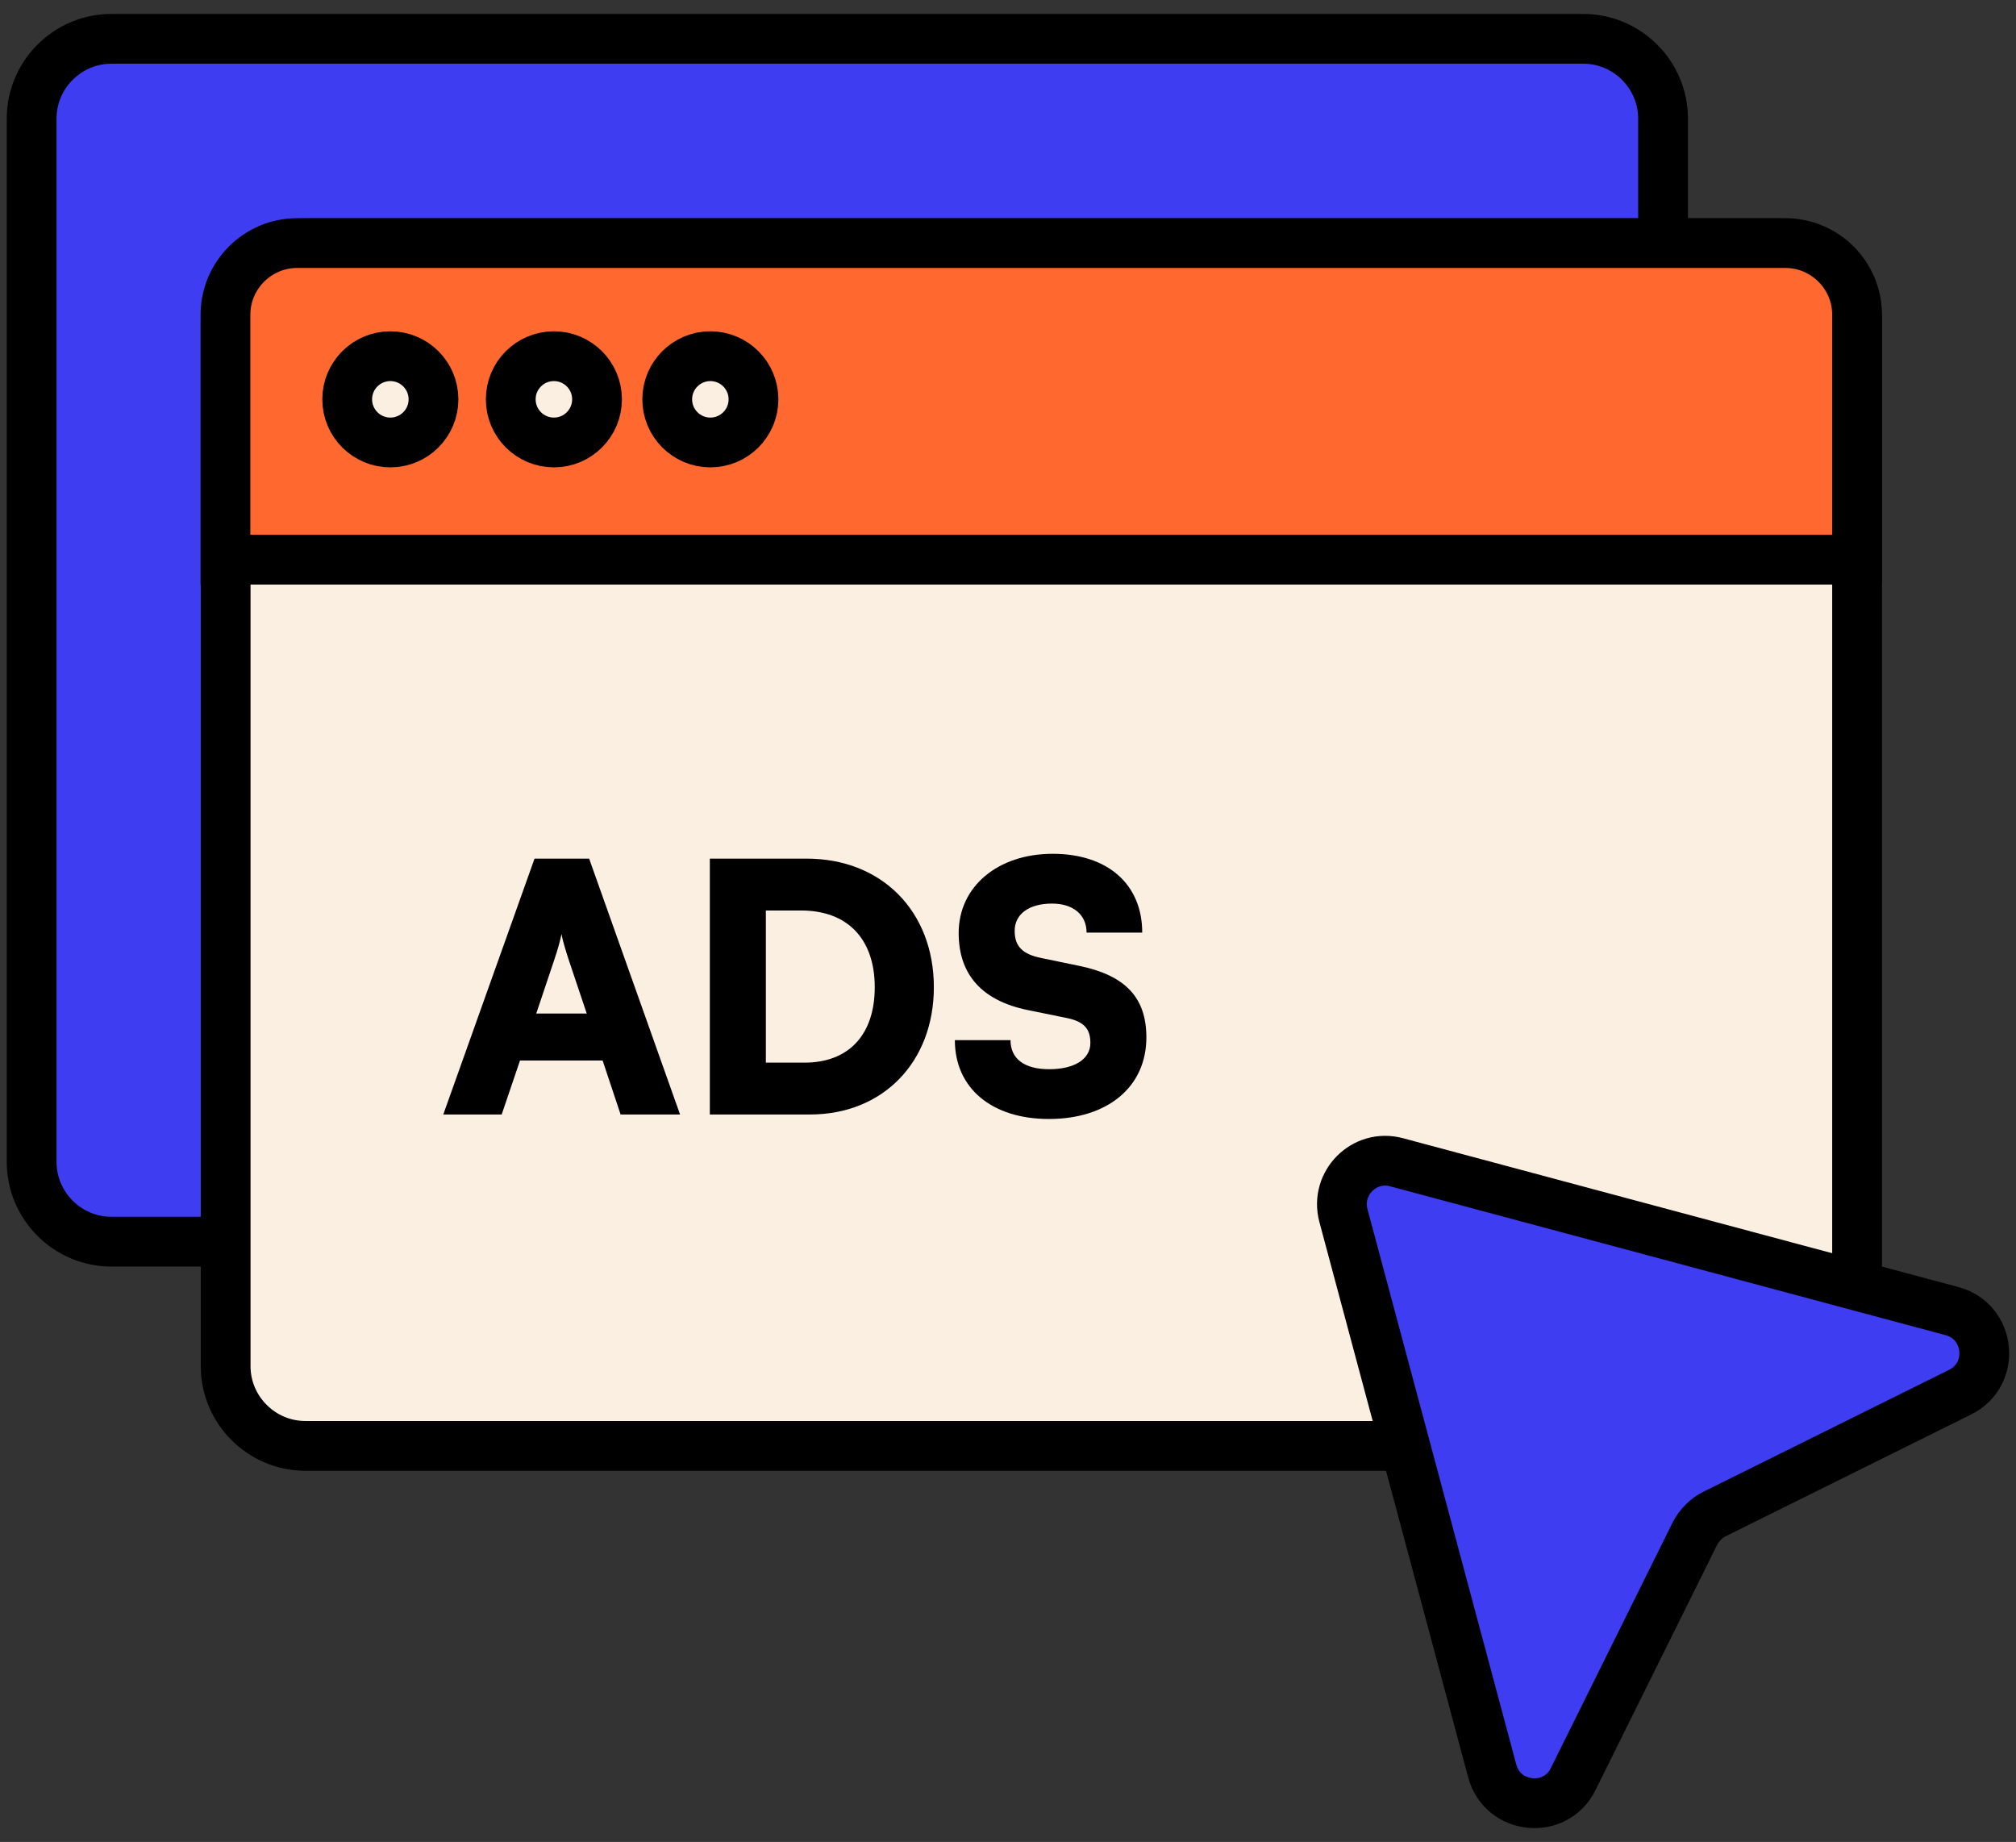 <svg width="81" height="74" viewBox="0 0 81 74" fill="none" xmlns="http://www.w3.org/2000/svg">
<rect x="0" y="0" width="81" height="74" fill="#333333" stroke="none"/>
<path d="M63.614 49.884H4.475C2.711 49.884 1.271 48.443 1.271 46.679V4.765C1.271 3.001 2.711 1.56 4.475 1.56H63.614C65.378 1.56 66.819 3.001 66.819 4.765V46.672C66.827 48.443 65.378 49.884 63.614 49.884Z" fill="#3E3DF2" stroke="black" stroke-width="2" stroke-miterlimit="10"/>
<path d="M71.41 58.088H12.271C10.507 58.088 9.066 56.648 9.066 54.883V12.977C9.066 11.213 10.507 9.772 12.271 9.772H71.41C73.174 9.772 74.615 11.213 74.615 12.977V54.883C74.615 56.648 73.174 58.088 71.41 58.088Z" fill="#FAEFE1" stroke="black" stroke-width="2" stroke-miterlimit="10"/>
<path d="M74.615 22.483V12.646C74.615 11.059 73.32 9.765 71.734 9.765H11.94C10.353 9.765 9.059 11.059 9.059 12.646V22.483H74.615Z" fill="#FF692F" stroke="black" stroke-width="2" stroke-miterlimit="10"/>
<path d="M59.955 71.145L53.977 48.836C53.63 47.534 54.817 46.34 56.119 46.695L78.428 52.673C79.984 53.089 80.2 55.215 78.751 55.931L68.891 60.823C68.552 60.992 68.275 61.27 68.097 61.616L63.206 71.477C62.497 72.917 60.371 72.701 59.955 71.145Z" fill="#3E3DF2" stroke="black" stroke-width="2" stroke-miterlimit="10"/>
<path d="M15.684 17.776C16.641 17.776 17.417 17 17.417 16.043C17.417 15.086 16.641 14.31 15.684 14.31C14.726 14.31 13.95 15.086 13.95 16.043C13.95 17 14.726 17.776 15.684 17.776Z" fill="#FAEFE1" stroke="black" stroke-width="2" stroke-miterlimit="10"/>
<path d="M22.255 17.776C23.212 17.776 23.988 17 23.988 16.043C23.988 15.086 23.212 14.31 22.255 14.31C21.297 14.31 20.521 15.086 20.521 16.043C20.521 17 21.297 17.776 22.255 17.776Z" fill="#FAEFE1" stroke="black" stroke-width="2" stroke-miterlimit="10"/>
<path d="M28.541 17.776C29.498 17.776 30.274 17 30.274 16.043C30.274 15.086 29.498 14.31 28.541 14.31C27.584 14.31 26.808 15.086 26.808 16.043C26.808 17 27.584 17.776 28.541 17.776Z" fill="#FAEFE1" stroke="black" stroke-width="2" stroke-miterlimit="10"/>
<path d="M20.157 44.774H17.81L21.477 34.495H23.671L27.324 44.774H24.935L24.213 42.607H20.893L20.157 44.774ZM22.282 38.524L21.546 40.718H23.574L22.838 38.524C22.727 38.176 22.602 37.773 22.56 37.523C22.518 37.76 22.407 38.149 22.282 38.524Z" fill="black"/>
<path d="M32.549 44.774H28.52V34.495H32.41C35.424 34.495 37.521 36.607 37.521 39.663C37.521 42.663 35.479 44.774 32.549 44.774ZM32.188 36.579H30.771V42.691H32.326C34.104 42.691 35.146 41.566 35.146 39.663C35.146 37.718 34.049 36.579 32.188 36.579Z" fill="black"/>
<path d="M38.518 37.482C38.518 35.621 40.087 34.301 42.296 34.301C44.504 34.301 45.893 35.523 45.893 37.468H43.657C43.657 36.746 43.115 36.301 42.268 36.301C41.351 36.301 40.768 36.718 40.768 37.398C40.768 38.023 41.087 38.329 41.81 38.482L43.351 38.801C45.185 39.176 46.06 40.051 46.06 41.677C46.06 43.663 44.504 44.955 42.143 44.955C39.851 44.955 38.365 43.718 38.365 41.788H40.601C40.601 42.538 41.157 42.955 42.157 42.955C43.171 42.955 43.81 42.552 43.81 41.899C43.81 41.329 43.546 41.038 42.865 40.899L41.296 40.579C39.462 40.204 38.518 39.163 38.518 37.482Z" fill="black"/>
</svg>
